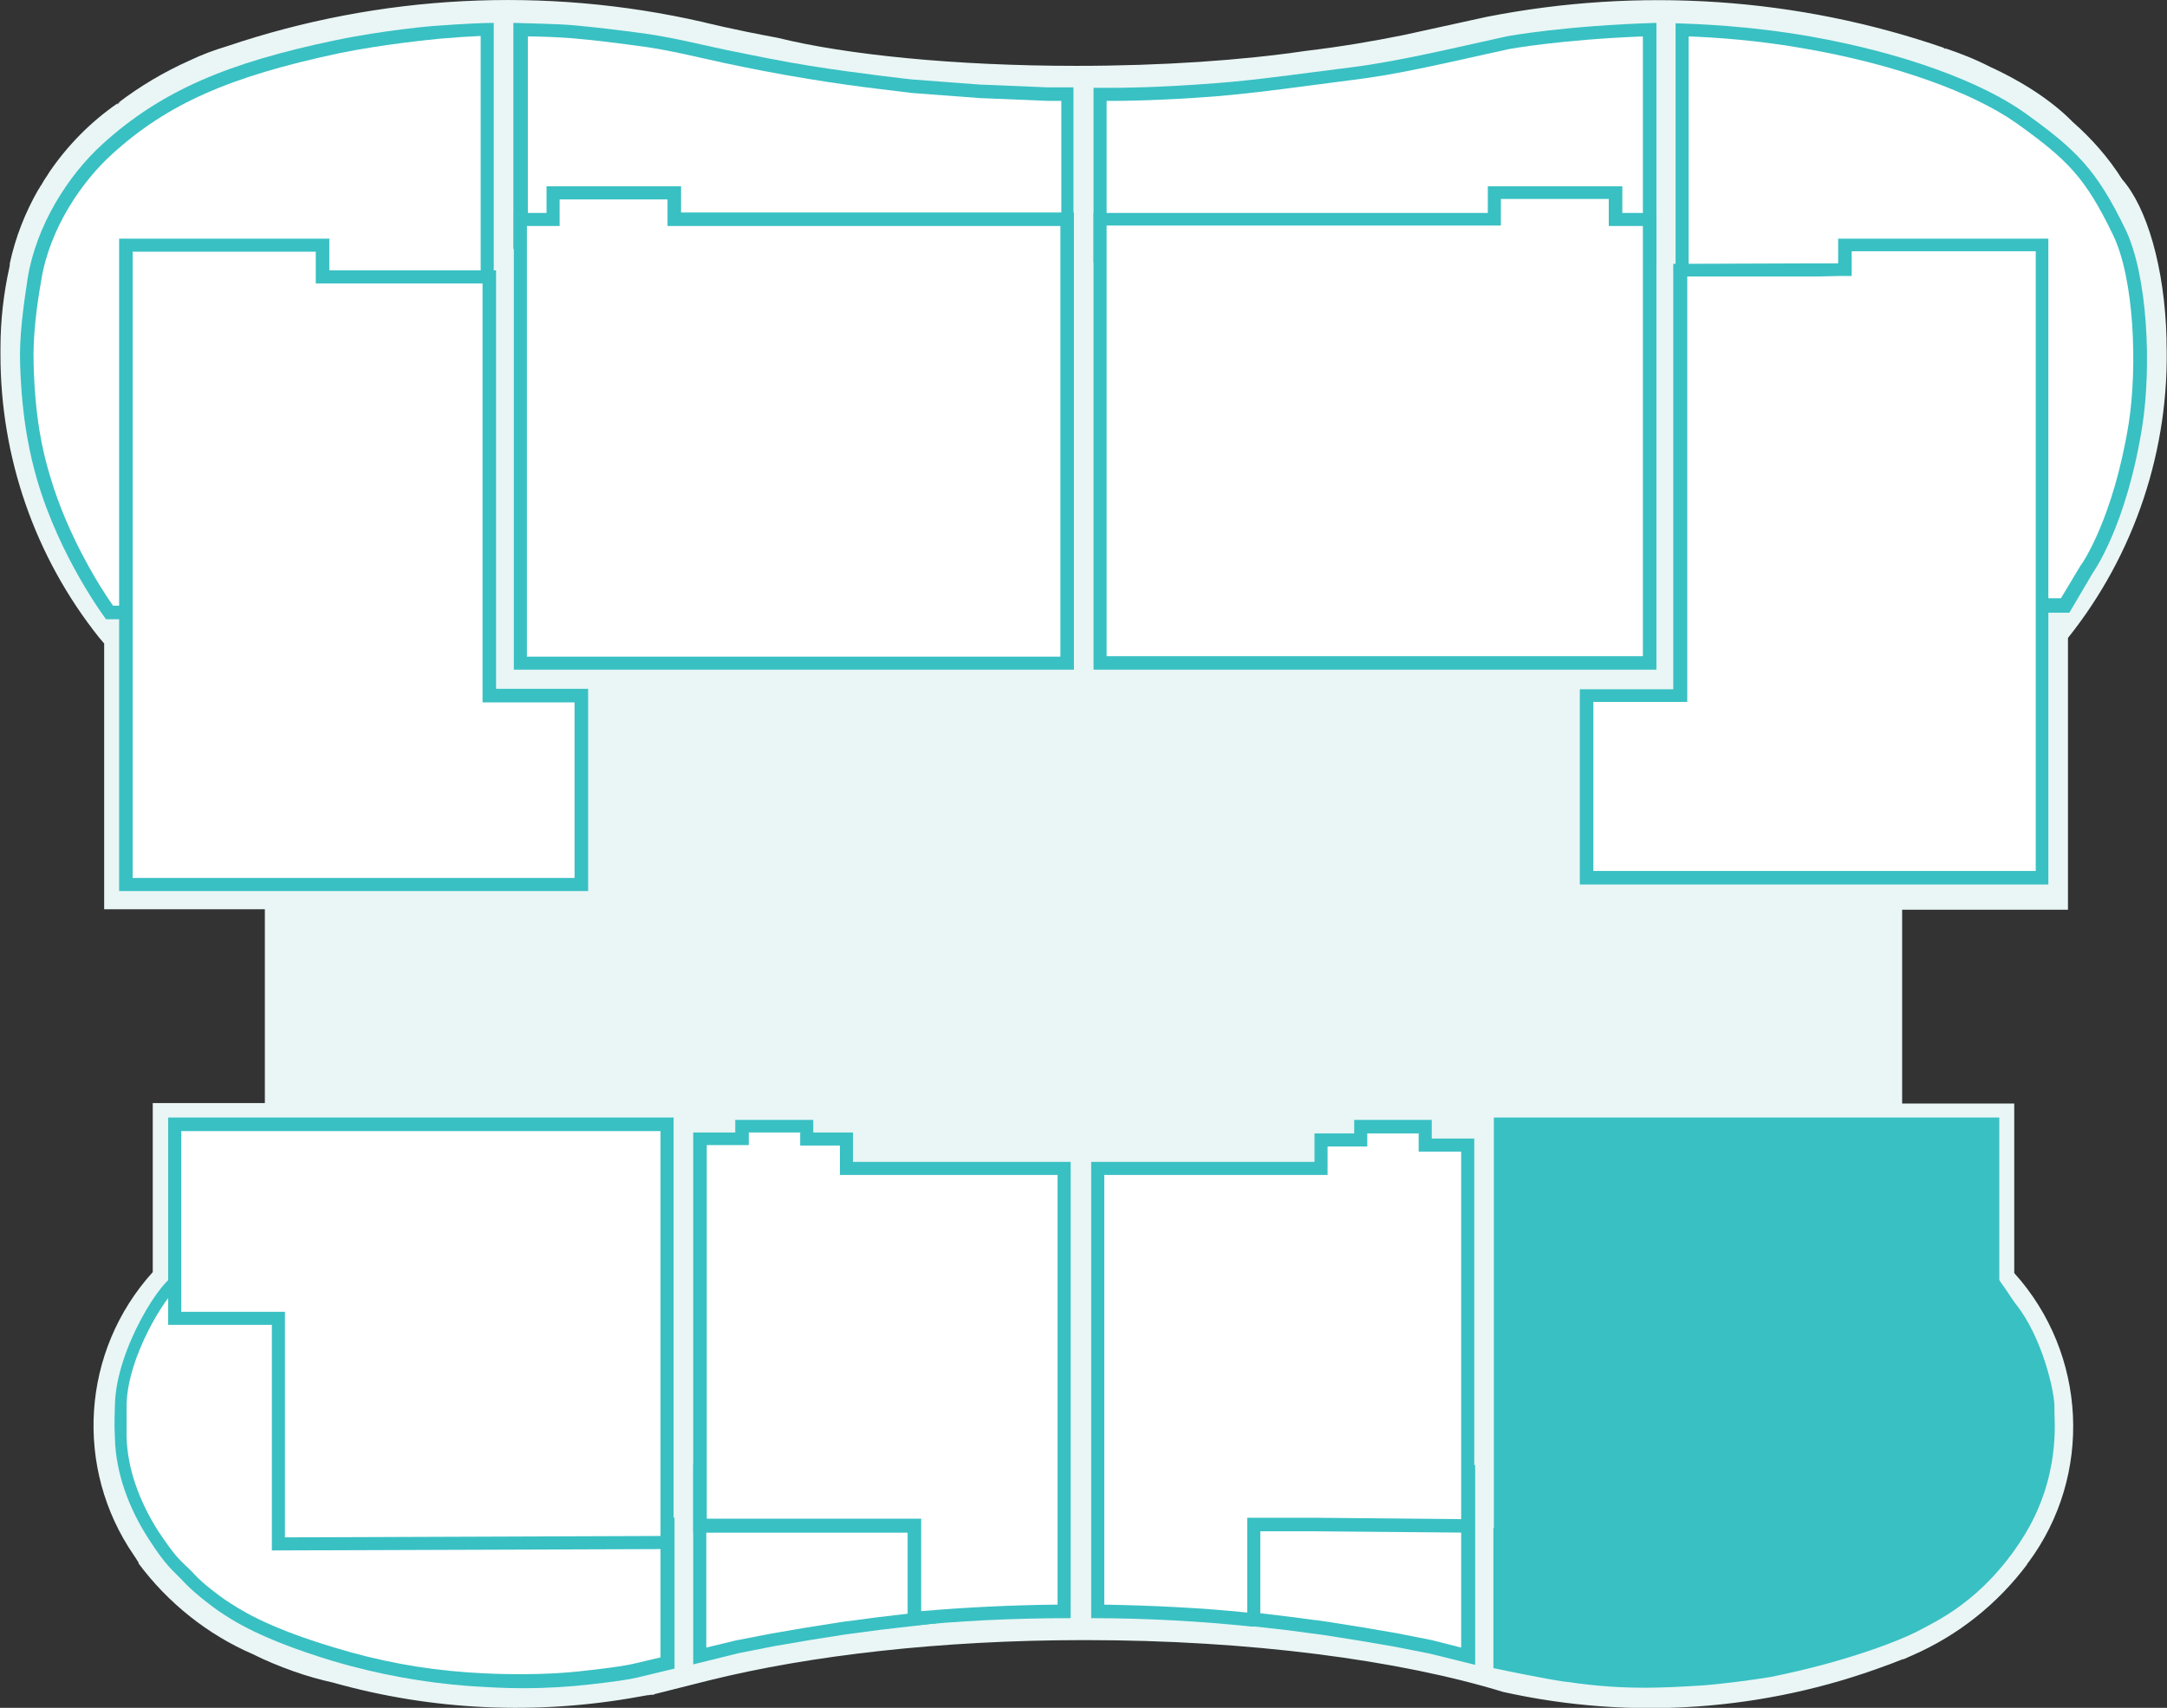 <?xml version="1.0" encoding="UTF-8"?> <svg xmlns="http://www.w3.org/2000/svg" id="Layer_2" data-name="Layer 2" viewBox="0 0 46.39 36.57"><rect x="0" y="0" width="46.39" height="36.57" fill="#333333" stroke="none"/><defs><style> .cls-1 { fill: #fff; } .cls-2 { fill: #39c0c3; } .cls-3 { fill: #e9f6f5; } </style></defs><g id="Layer_1-2" data-name="Layer 1"><path class="cls-3" d="M43.42,33.46c1.39-1.87,1.26-4.47-.3-6.2h0v-3.63h-2.4v-4.15h3.55v-5.82h0c1.43-1.79,2.18-4.04,2.11-6.33h0s0-.01,0-.02v.02s0-.05,0-.08c-.04-1.52-.42-2.81-.95-3.41-.29-.46-.65-.87-1.06-1.23-.42-.43-1.03-.84-1.77-1.18-.31-.16-.64-.29-.97-.4l.03.02s-.04-.01-.06-.02h.03c-3.15-1.09-6.54-1.31-9.8-.67l-1.78.39s0,0,0,0c-.64.13-1.34.25-2.1.34-1.35.2-3.06.32-4.91.32-2.61,0-4.94-.24-6.39-.6-.98-.18-1.61-.34-1.61-.34C11.67-.3,8.14-.12,4.86.99c-.27.08-.54.18-.81.31-.54.24-1.06.55-1.53.91l.06-.03s-.05.04-.08.06l.02-.03c-.58.4-1.07.9-1.46,1.47,0,0,0,0,0,0-.02.03-.03.05-.05.08-.03.04-.06.09-.09.14-.02.03-.03.06-.05.08-.02.03-.03.06-.05.08-.28.49-.49,1.02-.61,1.58v-.02s0,.04,0,.06v-.04s0,.06-.01.09c-.12.54-.19,1.12-.19,1.73,0,.05,0,.09,0,.14,0,2.2.74,4.33,2.11,6.05l.11.13h0s0,0,0,0v5.69h3.44v4.15h-2.4v3.64s0,0,0,0v-.02c-1.53,1.69-1.69,4.2-.4,6.07.01.02.03.04.04.06.02.03.03.05.05.08h0s0,0,.01.02h-.01c.63.85,1.48,1.53,2.45,1.95.28.14.57.26.88.37.28.1.57.18.84.24,2.13.6,4.37.7,6.56.3,0,0,0,0,0,0l.17-.03s.05,0,.07-.01h.07s0-.01,0-.01l1.19-.3h0c2.14-.53,4.95-.86,8.03-.86,3.55,0,6.74.43,8.96,1.11,2.74.61,5.59.41,8.21-.57.12-.04.23-.09.34-.13,0,0,.01,0,.02,0h0c.06-.03.12-.05.18-.08.99-.43,1.84-1.11,2.48-1.97l-.02.02s.01-.02.02-.03h0ZM2.12,13.66h0s0,0,0,0h0Z"></path><g><path class="cls-1" d="M11.15,36c-.34,0-.72-.01-1.16-.04-.97-.07-1.91-.25-2.87-.53-1.53-.46-2.11-.86-2.39-1.05-.07-.05-.46-.33-.68-.56l-.18-.19c-.17-.17-.3-.29-.6-.76-.44-.68-.68-1.4-.7-2.08,0-.29,0-.46,0-.58v-.12c.03-1.16.99-2.58,1.19-2.65h0c.79,0,1.07-1.25,1.16-1.89l4.54,5.92,4.81,1.12v3.01l-.64.15s-.21.06-1.05.16c-.51.06-.95.08-1.43.08Z"></path><path class="cls-2" d="M5.03,25.91l4.34,5.66.06.08.1.02,4.61,1.04v2.78l-.55.13s-.2.06-1.02.15c-.51.06-.94.08-1.42.08-.36,0-.73-.01-1.15-.04-.97-.07-1.89-.24-2.84-.53-1.5-.45-2.05-.83-2.35-1.03-.06-.04-.45-.32-.65-.54-.07-.08-.13-.13-.19-.19-.17-.16-.28-.28-.58-.73-.42-.66-.66-1.35-.68-2.01,0-.28,0-.45,0-.57v-.13c.02-1.04.84-2.32,1.09-2.51.75-.04,1.07-.99,1.21-1.68M4.84,25.2s-.14,2.11-1.07,2.11h0c-.27,0-1.29,1.57-1.31,2.78,0,.14-.02.31,0,.71.02.75.3,1.5.72,2.15.4.62.5.65.79.96.23.24.64.54.7.58.31.21.89.6,2.43,1.07,1.04.31,2.01.47,2.9.54.44.03.82.05,1.17.05.55,0,1.01-.03,1.45-.08.9-.1,1.07-.16,1.07-.16l.75-.18v-3.23l-4.83-1.09-4.75-6.2h0Z"></path></g><g><path class="cls-2" d="M35.22,36c-.69,0-1.16-.06-1.62-.12l-.15-.02c-.26-.03-.98-.18-1.33-.25v-2.78l4.61-1.25,3.65-3.74s1.03-.72,1.93-.72c.09,0,.29.23.59.68.06.09.1.16.13.19.56.7.82,1.88.8,2.15,0,.03,0,.08,0,.15.01.4.04,1.46-.67,2.58-.76,1.19-1.63,1.64-2.05,1.86l-.1.05c-.3.16-1.44.65-3.15.99-.34.07-1.01.15-1.43.18-.47.04-.87.05-1.21.05Z"></path><path class="cls-2" d="M42.28,27.26c.13.07.41.48.5.62.06.09.11.16.14.2.53.66.79,1.8.77,2.05,0,.03,0,.09,0,.17.01.39.04,1.41-.65,2.5-.74,1.16-1.59,1.6-1.99,1.81l-.1.05c-.29.16-1.42.64-3.11.97-.33.06-1,.15-1.42.18-.44.04-.84.05-1.2.05-.68,0-1.15-.06-1.61-.12l-.14-.02c-.22-.03-.84-.15-1.21-.23v-2.56l4.51-1.22.08-.02.05-.06,3.56-3.68c.14-.1,1.04-.69,1.82-.7M42.3,26.98h0c-.96,0-2.03.77-2.03.77l-3.58,3.7-4.72,1.27v3c.28.06,1.17.24,1.46.28.51.07,1.02.14,1.79.14.35,0,.75-.02,1.23-.05.41-.03,1.1-.12,1.45-.18,1.66-.33,2.84-.81,3.19-1s1.35-.63,2.2-1.96.68-2.58.69-2.79c.02-.3-.25-1.52-.83-2.24-.13-.16-.56-.93-.84-.93h0Z"></path></g><g><polygon class="cls-2" points="32.12 33.02 32.12 24.07 42.66 24.07 42.66 28.22 40.44 28.22 40.44 33.06 32.12 33.02"></polygon><path class="cls-2" d="M42.52,24.21v3.87h-2.22v4.83l-8.04-.03v-8.67h10.26M42.8,23.93h-10.82v9.24l8.6.03v-4.83h2.22v-4.44h0Z"></path></g><g><polygon class="cls-1" points="5.96 28.22 3.74 28.22 3.74 24.07 14.28 24.07 14.28 33.02 5.96 33.06 5.96 28.22"></polygon><path class="cls-2" d="M14.14,24.21v8.68l-8.04.03v-4.83h-2.22v-3.87h10.26M14.42,23.93H3.6v4.44h2.22v4.83l8.6-.03v-9.24h0Z"></path></g><g><path class="cls-1" d="M2.35,13.12c-.19-.27-.99-1.45-1.41-2.9-.15-.51-.32-1.25-.36-2.43-.02-.59.07-1.24.16-1.79.16-1,.76-2.07,1.56-2.8,1.19-1.08,2.58-1.7,4.93-2.19.84-.18,1.78-.27,2.14-.31.44-.04.82-.06,1.06-.06v5.52l-7.12,6.96h-.96Z"></path><path class="cls-2" d="M10.29.78v5.31l-7.03,6.88h-.84c-.24-.34-.96-1.45-1.35-2.78-.16-.53-.32-1.23-.35-2.4-.02-.59.07-1.26.16-1.77.18-1.15.9-2.16,1.52-2.72,1.19-1.08,2.51-1.66,4.86-2.16.92-.19,1.95-.29,2.14-.31.34-.03.65-.05.89-.06M10.57.49c-.21,0-.67.02-1.2.06-.08,0-1.18.1-2.18.31-2.31.48-3.73,1.08-4.99,2.22-.75.68-1.43,1.76-1.61,2.89-.09.6-.18,1.24-.16,1.82.04,1.26.23,2.01.36,2.47.49,1.69,1.48,3,1.48,3h1.1s7.2-7.05,7.2-7.05V.49h0Z"></path></g><g><polygon class="cls-1" points="30.63 35.26 29.87 35.12 29.11 34.99 28.35 34.87 27.6 34.77 26.74 34.67 26.42 32.5 26.57 31.89 31.42 31.52 31.42 35.46 30.63 35.26"></polygon><path class="cls-2" d="M31.28,31.67v3.61l-.63-.16-.76-.15-.76-.13-.76-.12-.76-.1-.75-.09-.29-2.01.12-.51,4.59-.35M31.57,31.37l-5.11.39-.18.76.33,2.28.97.11.75.1.76.12.76.13.76.15.97.24v-4.27h0Z"></path></g><g><polygon class="cls-1" points="14.99 31.52 19.94 31.9 20.45 32.43 19.93 34.64 18.82 34.77 18.06 34.87 17.3 34.99 16.54 35.12 15.79 35.26 14.99 35.46 14.99 31.52"></polygon><path class="cls-2" d="M15.13,31.67l4.7.36.46.44-.48,2.04-1.02.12-.76.1-.76.12-.76.13-.77.15-.62.15v-3.61M14.84,31.37v4.27l.97-.24.76-.15.76-.13.76-.12.75-.1,1.21-.14.56-2.39-.65-.62-5.11-.39h0Z"></path></g><g><path class="cls-1" d="M26.79,34.69c-1.03-.11-2.14-.17-3.29-.18v-9.48h4.78v-.61h.85v-.29h1.37v.4h.91v8.15l-3.28-.03h-1.3v2.04h-.05Z"></path><path class="cls-2" d="M30.37,24.26v.4h.91v7.87l-3.14-.03h-1.44v2.03c-.97-.1-1.99-.15-3.06-.17v-9.2h4.78v-.61h.85v-.28h0s1.09,0,1.09,0M30.65,23.98h-1.66v.29h-.85v.61h-4.78v9.77c1.22,0,2.38.07,3.43.18h.19v-2.04h1.16l3.42.03v-8.44h-.91v-.4h0Z"></path></g><g><path class="cls-1" d="M19.58,32.67h-4.38s-.21,0-.21,0v-8.28h.9v-.27h1.39v.27h.85v.63h4.66v9.49c-1.12,0-2.19.06-3.21.16v-1.99Z"></path><path class="cls-2" d="M17.13,24.26v.27h.85v.63h4.66v9.2c-1.01.01-1.99.06-2.92.14v-1.98h-.28s-4.1,0-4.1,0h0s-.21,0-.21,0v-8h.9v-.27h1.11M17.41,23.98h-1.67v.27h-.9v8.57h.21s0,0,0,0h4.38s0,2,0,2c1.07-.11,2.24-.17,3.49-.17v-9.77h-4.66v-.63h-.85v-.27h0Z"></path></g><g><path class="cls-1" d="M11.14.64c.31,0,.84.02,1.13.04.42.04.89.09,1.61.19.39.06.76.14,1.12.22.18.04.36.08.54.12.59.12,1.23.25,1.79.34,1.08.18,2.18.29,2.18.29l1.45.11,1.46.06h.43v3.15l-11.71.04V.64Z"></path><path class="cls-2" d="M11.28.78c.32,0,.74.02.98.04.47.04.95.1,1.6.19.39.06.76.14,1.11.22.18.04.36.08.54.12.47.1,1.17.24,1.8.34,1.07.18,2.18.29,2.2.3l1.46.11,1.46.06h.29v2.87l-11.42.04V.78M10.99.49v4.84l11.99-.04V1.87h-.57s-1.45-.06-1.45-.06l-1.45-.11s-1.1-.12-2.17-.29c-.57-.09-1.2-.22-1.79-.34-.53-.11-1.07-.25-1.67-.34-.72-.1-1.19-.15-1.61-.19-.34-.03-1.02-.04-1.28-.05h0Z"></path></g><g><path class="cls-1" d="M23.55,5.49v-3.46h.32c.1,0,.93,0,2.19-.11.59-.05,1.26-.13,2.02-.23l.89-.11c.83-.1,1.79-.32,2.81-.54l.52-.12s1.15-.21,3.03-.28v4.88l-11.76-.03Z"></path><path class="cls-2" d="M35.17.78v4.59l-11.48-.03v-3.18h.18c.09,0,.92,0,2.19-.1.59-.05,1.24-.13,1.99-.23.3-.04.6-.08.92-.12.84-.1,1.81-.32,2.84-.55l.5-.11s1.08-.2,2.86-.27M35.45.49c-1.95.06-3.16.28-3.2.29-1.18.26-2.35.54-3.31.66-1.12.14-2.08.28-2.9.34-1.27.1-2.09.1-2.17.1h-.46v3.75l12.05.03V.49h0Z"></path></g><g><path class="cls-1" d="M43.64,12.97c-.06-.49-.27-2.31-.3-3.75-.03-1.68-.11-2.7-.11-2.71v-.12s-7.22-.44-7.22-.44V.64c.5.01,1.54.06,2.7.27,1.9.34,3.6.94,4.54,1.62,1.09.78,1.5,1.2,2.11,2.44.47.96.55,2.89.35,4.13-.33,2.08-1.03,3.07-1.04,3.08l-.46.79h-.57Z"></path><path class="cls-2" d="M36.16.78c.54.02,1.48.08,2.53.27,1.88.33,3.55.93,4.48,1.59,1.09.78,1.47,1.16,2.06,2.38.46.94.53,2.83.34,4.05-.33,2.04-1,3.01-1.03,3.04l-.42.7h-.37c-.07-.62-.26-2.28-.28-3.6-.03-1.68-.11-2.71-.11-2.72l-.02-.24h-.24s-6.95-.44-6.95-.44V.78M35.87.49v5.59l7.22.44s.08,1.01.11,2.71c.03,1.69.32,3.89.32,3.89h.78s.5-.85.5-.85c0,0,.72-.99,1.06-3.14.2-1.27.12-3.22-.36-4.22-.62-1.28-1.05-1.7-2.15-2.49-.91-.65-2.56-1.28-4.6-1.64-1.31-.23-2.47-.27-2.87-.28h0Z"></path></g><g><polygon class="cls-1" points="23.55 14.19 23.55 4.69 26.81 4.69 26.96 4.7 31.99 4.7 31.99 4.13 34.58 4.13 34.58 4.7 35.31 4.7 35.31 14.19 23.55 14.19"></polygon><path class="cls-2" d="M34.44,4.27v.57h.73v9.21h-11.48v-1.79h0v-3.59s0-3.84,0-3.84h2.99s.28,0,.28,0h5.17v-.57h2.31M34.72,3.99h-2.87v.57h-4.89s-3.55,0-3.55,0v4.4h0v3.02h0v2.36h12.05V4.56h-.73v-.57h0Z"></path></g><g><polygon class="cls-1" points="11.14 14.19 11.14 4.69 11.84 4.69 11.84 4.13 14.43 4.13 14.43 4.69 22.84 4.69 22.84 14.19 11.14 14.19"></polygon><path class="cls-2" d="M14.29,4.27v.57h8.41v9.22h-11.42V4.84h.7v-.57h2.31M14.57,3.99h-2.87v.57h-.7v9.78h11.99V4.55h-8.41v-.57h0Z"></path></g><g><polygon class="cls-1" points="2.69 18.94 2.69 5.25 6.9 5.25 6.9 5.93 10.47 5.93 10.48 14.9 12.45 14.9 12.45 18.94 2.69 18.94"></polygon><path class="cls-2" d="M6.76,5.39v.68h3.57v8.86s0,.11,0,.11h1.97v3.76H2.84V5.39h3.92M7.04,5.11H2.55v13.97h10.04v-4.33h-1.97v-.11h0V5.79h-3.57v-.68h0Z"></path></g><g><polygon class="cls-1" points="33.97 18.8 33.97 14.9 35.97 14.9 35.97 5.79 38.8 5.79 38.8 5.78 39.49 5.78 39.49 5.25 43.72 5.25 43.72 18.8 33.97 18.8"></polygon><path class="cls-2" d="M43.58,5.39v13.26h-9.47v-3.62h2.01v-.28s0-8.83,0-8.83h2.83s.41-.01.41-.01h.28v-.53h3.94M43.86,5.11h-4.51v.53h-.7s-2.83.01-2.83.01v9.11s-2,0-2,0v4.18h10.03V5.11h0Z"></path></g></g></svg> 